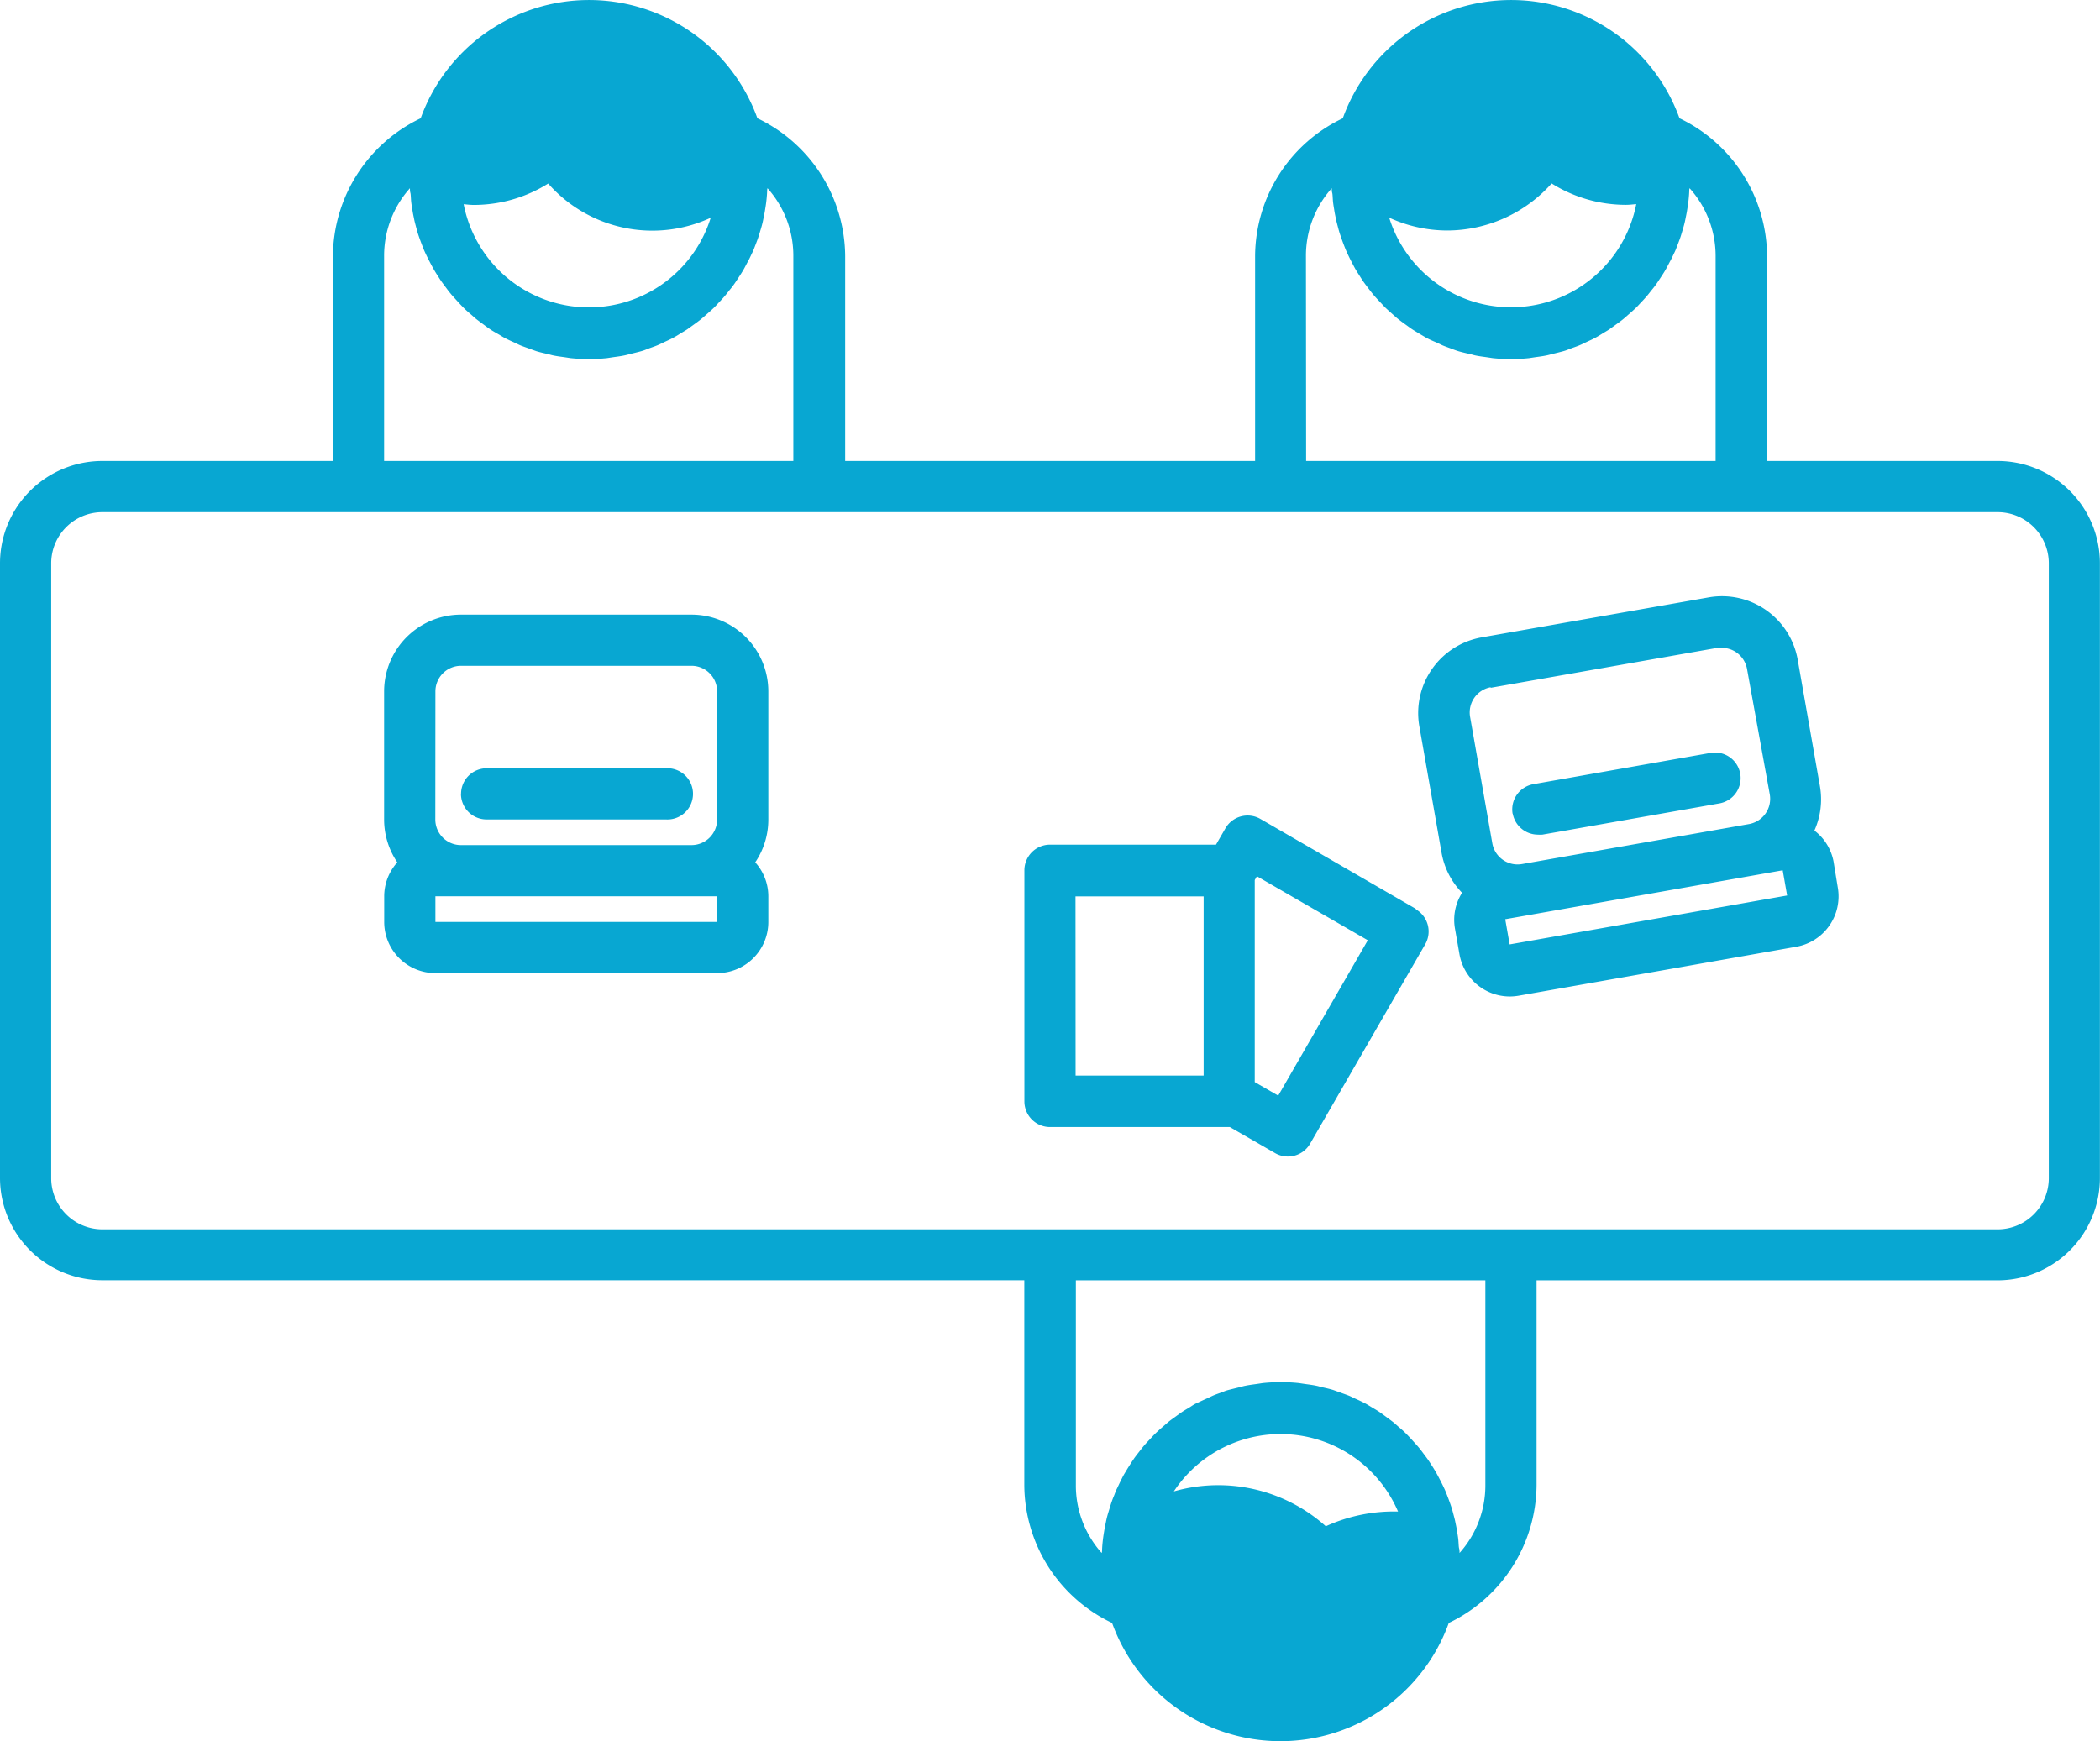 <svg xmlns="http://www.w3.org/2000/svg" id="Calque_1" data-name="Calque 1" viewBox="0 0 232.57 192.88"><defs><style>.cls-1{fill:#08a7d2;}</style></defs><title>Association-icone</title><path class="cls-1" d="M221.23,51.06H195.7V28.37A17.05,17.05,0,0,0,186,13.1a19.82,19.82,0,0,0-37.29,0A17,17,0,0,0,139,28.37V51.06H93.6V28.37A17.05,17.05,0,0,0,83.88,13.1a19.82,19.82,0,0,0-37.29,0,17.05,17.05,0,0,0-9.72,15.27V51.06H11.34A11.34,11.34,0,0,0,0,62.4v68.07a11.34,11.34,0,0,0,11.34,11.34h102.1v22.69a17,17,0,0,0,9.72,15.27,19.82,19.82,0,0,0,37.29,0,17.05,17.05,0,0,0,9.72-15.27V141.82h51.05a11.34,11.34,0,0,0,11.34-11.34V62.4A11.34,11.34,0,0,0,221.23,51.06Zm-61-25.53a15.54,15.54,0,0,0,11.61-5.21,15.51,15.51,0,0,0,8.24,2.37c.39,0,.76-.05,1.13-.08a14.13,14.13,0,0,1-27.36,1.5A15.43,15.43,0,0,0,160.25,25.53Zm-15.6,2.84a11.19,11.19,0,0,1,2.86-7.52c0,.18,0,.35.05.52s.05.64.09,1,.1.67.15,1,.12.62.18.92.16.65.25,1,.17.59.27.88.22.63.34.94.22.57.35.85.28.6.43.89.28.54.42.8.34.57.52.85.31.5.49.75.39.53.6.8.36.47.55.69.45.5.68.74.39.43.6.63.5.46.75.68.43.39.66.57.54.41.82.61.46.34.7.5.59.36.88.54l.73.43c.31.16.64.31,1,.46s.5.24.75.35.69.26,1,.38.5.19.76.27.75.2,1.13.28.5.14.75.19c.42.09.85.14,1.28.2l.66.1a19.57,19.57,0,0,0,4,0l.66-.1c.43-.06.85-.11,1.28-.2.26-.05.51-.13.76-.19s.75-.18,1.11-.28.52-.18.78-.28.69-.24,1-.37.52-.24.77-.36.63-.28.94-.45.5-.28.75-.44.58-.34.85-.52l.72-.52c.24-.17.54-.39.8-.6s.45-.39.67-.58.49-.43.73-.66.41-.43.62-.65.45-.48.66-.73.37-.47.57-.71.4-.51.58-.78.33-.5.5-.76.35-.55.5-.83.28-.54.43-.81.28-.58.43-.88.24-.57.35-.85.24-.62.34-.93.18-.59.27-.89.18-.64.25-1,.13-.62.18-.93.11-.66.15-1,.07-.64.09-1,0-.35.05-.52A11.2,11.2,0,0,1,190,28.37V51.06H144.65ZM52.47,22.7a15.51,15.51,0,0,0,8.24-2.37,15.36,15.36,0,0,0,18,3.79,14.13,14.13,0,0,1-27.36-1.5C51.71,22.65,52.08,22.7,52.47,22.7Zm-9.93,5.67a11.2,11.2,0,0,1,2.86-7.52c0,.18,0,.35.05.52s.05.64.09,1,.1.67.15,1,.12.62.18.93.16.65.25,1,.17.6.27.89.22.62.34.93.22.57.35.85.28.59.43.88.28.54.43.81.33.57.5.83.32.51.5.76.39.52.58.78.37.48.57.71l.66.73c.22.24.41.44.62.65s.48.45.73.66.44.4.67.58.53.4.8.6.47.35.72.52.57.35.87.52.5.31.75.44.62.31.94.45.51.25.77.36.68.25,1,.37l.78.28c.36.11.74.2,1.11.28s.5.14.76.19c.42.09.85.14,1.28.2l.66.1a19.57,19.57,0,0,0,4,0l.66-.1c.43-.06.85-.11,1.28-.2.26-.05.51-.13.76-.19s.75-.18,1.11-.28.52-.18.78-.28.69-.24,1-.37.52-.24.77-.36.63-.28.94-.45.5-.28.75-.44.58-.34.85-.52l.72-.52c.24-.17.54-.39.8-.6s.45-.39.67-.58.49-.43.73-.66.41-.43.62-.65.45-.48.66-.73.37-.47.57-.71.4-.51.58-.78.33-.5.5-.76.35-.55.5-.83.28-.54.43-.81.28-.58.43-.88.24-.57.35-.85.24-.62.34-.93.18-.59.27-.89.18-.64.25-1,.13-.62.18-.93.11-.66.15-1,.07-.64.09-1,0-.35.05-.52a11.2,11.2,0,0,1,2.86,7.52V51.06H42.54ZM146.83,169.06A17.87,17.87,0,0,0,130,165.2a14.16,14.16,0,0,1,24.83,2.23A18.19,18.19,0,0,0,146.83,169.06Zm17.67-4.56a11.2,11.2,0,0,1-2.86,7.52c0-.18,0-.35-.05-.52s-.05-.64-.09-1-.1-.67-.15-1-.12-.62-.18-.93-.16-.65-.25-1-.17-.6-.27-.89-.22-.62-.34-.93-.22-.57-.35-.85-.28-.59-.43-.88-.28-.54-.43-.81-.33-.57-.5-.83-.32-.51-.5-.76-.39-.52-.58-.78-.37-.48-.57-.71l-.66-.73c-.22-.24-.41-.44-.62-.65s-.48-.45-.73-.66-.44-.4-.67-.58-.53-.4-.8-.6-.47-.35-.72-.52-.57-.35-.85-.52-.5-.31-.75-.44-.62-.31-.94-.45-.51-.25-.77-.36-.68-.25-1-.37l-.78-.28c-.36-.11-.74-.2-1.11-.28s-.5-.14-.76-.19c-.42-.09-.85-.14-1.28-.2l-.66-.1a19.57,19.57,0,0,0-4,0l-.66.1c-.43.06-.85.11-1.28.2-.26.05-.5.13-.75.19s-.75.18-1.13.28-.51.18-.76.27-.7.24-1,.38-.5.24-.75.35-.65.3-1,.46-.49.28-.73.43-.6.35-.88.54-.47.33-.7.5-.57.4-.82.61l-.66.57c-.22.19-.51.45-.75.68s-.4.42-.6.63-.46.48-.68.74-.37.46-.55.69-.41.52-.6.8-.33.5-.49.75-.35.57-.52.85-.28.53-.42.8-.28.59-.43.89-.23.57-.35.85-.24.62-.34.94-.18.59-.27.88-.18.64-.25,1-.13.61-.18.92-.11.66-.15,1-.07.64-.09,1,0,.35-.05.52a11.19,11.19,0,0,1-2.86-7.52V141.82H164.5Zm62.4-34a5.67,5.67,0,0,1-5.67,5.67H11.34a5.67,5.67,0,0,1-5.67-5.67V62.4a5.67,5.67,0,0,1,5.67-5.67H221.23a5.67,5.67,0,0,1,5.67,5.67ZM76.58,68.08H51.05a8.51,8.51,0,0,0-8.51,8.51V90.77A8.46,8.46,0,0,0,44,95.52a5.62,5.62,0,0,0-1.45,3.76v2.84a5.67,5.67,0,0,0,5.67,5.67h31.2a5.67,5.67,0,0,0,5.67-5.67V99.28a5.62,5.62,0,0,0-1.45-3.76,8.46,8.46,0,0,0,1.45-4.75V76.59A8.51,8.51,0,0,0,76.58,68.08ZM48.22,76.59a2.84,2.84,0,0,1,2.84-2.84H76.58a2.84,2.84,0,0,1,2.84,2.84V90.77a2.84,2.84,0,0,1-2.84,2.84H51.05a2.84,2.84,0,0,1-2.84-2.84Zm0,25.53V99.28h31.2v2.84Zm2.84-14.18a2.84,2.84,0,0,1,2.84-2.84H73.74a2.84,2.84,0,1,1,0,5.67H53.89A2.84,2.84,0,0,1,51.05,87.93Zm152,7.48A5.62,5.62,0,0,0,200.94,92a8.45,8.45,0,0,0,.61-4.93l-2.46-14a8.51,8.51,0,0,0-9.86-6.9L164.09,70.6a8.51,8.51,0,0,0-6.9,9.86l2.46,14a8.43,8.43,0,0,0,2.27,4.43,5.6,5.6,0,0,0-.78,4l.49,2.8a5.67,5.67,0,0,0,5.57,4.69,5.93,5.93,0,0,0,1-.09l30.73-5.42a5.67,5.67,0,0,0,4.6-6.57Zm-38-19.23,25.14-4.43a2.92,2.92,0,0,1,.49,0,2.84,2.84,0,0,1,2.79,2.35L196,88a2.84,2.84,0,0,1-2.3,3.28l-25.14,4.43a2.84,2.84,0,0,1-3.29-2.3h0l-2.46-14a2.84,2.84,0,0,1,2.3-3.29Zm2.13,28.42h0l-.49-2.79,30.73-5.42.49,2.79Zm.33-14.46a2.84,2.84,0,0,1,2.3-3.29h0l19.55-3.45a2.84,2.84,0,1,1,1,5.59h0l-19.55,3.45a3,3,0,0,1-.5,0,2.84,2.84,0,0,1-2.79-2.33Zm-10.74,10.51L139.6,90.72a2.84,2.84,0,0,0-3.87,1l-1.06,1.84H116.29a2.84,2.84,0,0,0-2.84,2.84V122a2.84,2.84,0,0,0,2.84,2.84h19.91l5,2.88a2.84,2.84,0,0,0,3.87-1l12.76-22.11a2.84,2.84,0,0,0-1-3.87Zm-37.67-1.37H133.3v19.85H119.12Zm22.45,22.07-2.6-1.5V97.48l.24-.42,12.28,7.09Z"></path></svg>